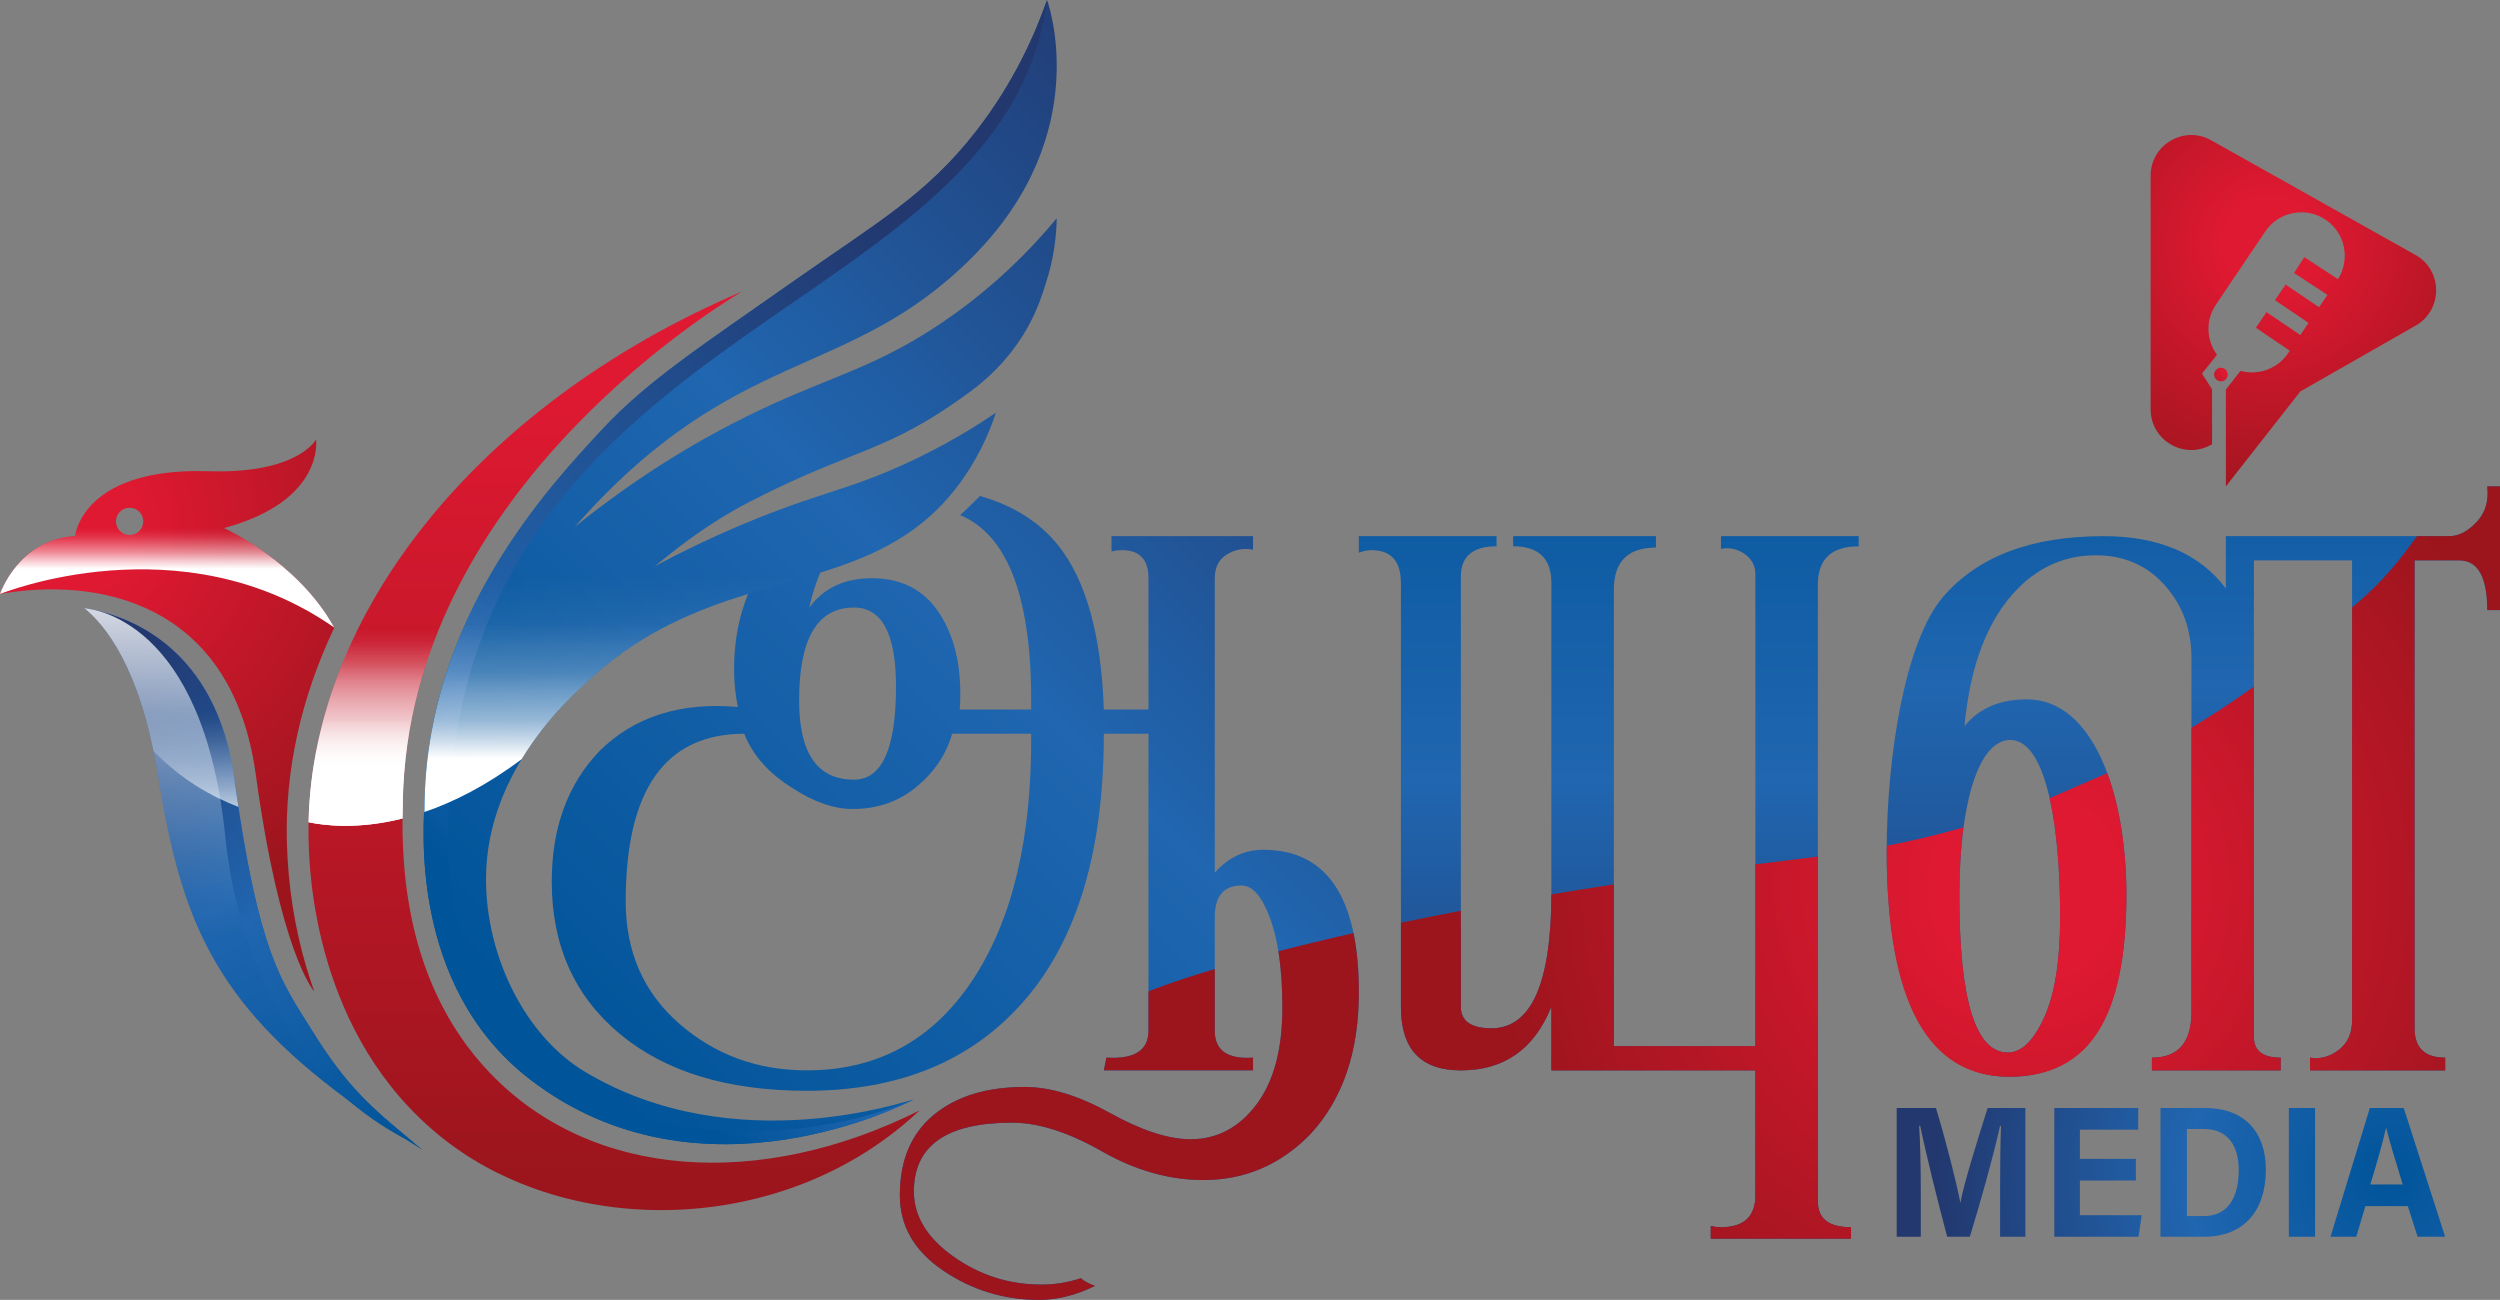 <svg xmlns="http://www.w3.org/2000/svg" xmlns:xlink="http://www.w3.org/1999/xlink" width="1147.34" height="596.56" viewBox="0 0 1147.34 596.56"><rect x="0" y="0" width="1147.34" height="596.56" fill="#808080" stroke="none"/><defs><style>.cls-1{fill:url(#linear-gradient-2);}.cls-2{fill:url(#radial-gradient-5);}.cls-3{fill:url(#radial-gradient-4);}.cls-4{isolation:isolate;}.cls-5{fill:url(#linear-gradient-3);}.cls-5,.cls-6,.cls-7,.cls-8,.cls-9{mix-blend-mode:soft-light;}.cls-6{fill:url(#linear-gradient-10);}.cls-10{fill:url(#radial-gradient);}.cls-11{fill:url(#linear-gradient-14);}.cls-11,.cls-12{mix-blend-mode:overlay;}.cls-7{fill:url(#linear-gradient-9);}.cls-13{fill:url(#radial-gradient-2);}.cls-14{fill:url(#radial-gradient-3);}.cls-15{fill:url(#linear-gradient-7);}.cls-8{fill:url(#linear-gradient-11);}.cls-9{fill:url(#linear-gradient-6);}.cls-16{fill:url(#linear-gradient);}.cls-12{fill:url(#linear-gradient-5);}.cls-17{fill:url(#linear-gradient-4);}.cls-18{fill:url(#linear-gradient-8);}.cls-19{fill:url(#linear-gradient-12);}.cls-20{fill:url(#linear-gradient-13);}</style><linearGradient id="linear-gradient" x1="285.44" y1="512.13" x2="719.65" y2="77.92" gradientUnits="userSpaceOnUse"><stop offset="0" stop-color="#005499"></stop><stop offset=".44" stop-color="#2066b0"></stop><stop offset=".87" stop-color="#22386f"></stop></linearGradient><linearGradient id="linear-gradient-2" x1="568.95" y1="129.64" x2="201.94" y2="496.65" gradientUnits="userSpaceOnUse"><stop offset=".18" stop-color="#22386f"></stop><stop offset=".74" stop-color="#2066b0"></stop><stop offset=".86" stop-color="#005499"></stop></linearGradient><linearGradient id="linear-gradient-3" x1="339.87" y1="101.74" x2="339.87" y2="541.77" gradientUnits="userSpaceOnUse"><stop offset=".37" stop-color="#fff" stop-opacity="0"></stop><stop offset=".39" stop-color="#fff" stop-opacity=".02"></stop><stop offset=".42" stop-color="#fff" stop-opacity=".06"></stop><stop offset=".44" stop-color="#fff" stop-opacity=".14"></stop><stop offset=".47" stop-color="#fff" stop-opacity=".25"></stop><stop offset=".49" stop-color="#fff" stop-opacity=".39"></stop><stop offset=".52" stop-color="#fff" stop-opacity=".57"></stop><stop offset=".54" stop-color="#fff" stop-opacity=".77"></stop><stop offset=".56" stop-color="#fff"></stop></linearGradient><radialGradient id="radial-gradient" cx="32.11" cy="240.28" fx="32.11" fy="240.28" r="218.67" gradientUnits="userSpaceOnUse"><stop offset=".13" stop-color="#e01932"></stop><stop offset=".84" stop-color="#9c151d"></stop></radialGradient><linearGradient id="linear-gradient-4" x1="25.43" y1="243.31" x2="193.3" y2="563.79" gradientUnits="userSpaceOnUse"><stop offset=".12" stop-color="#22386f"></stop><stop offset=".52" stop-color="#2066b0"></stop><stop offset=".91" stop-color="#005499"></stop></linearGradient><linearGradient id="linear-gradient-5" x1="116.3" y1="219.91" x2="116.3" y2="494.62" gradientUnits="userSpaceOnUse"><stop offset=".12" stop-color="#fff"></stop><stop offset=".24" stop-color="#fff" stop-opacity=".76"></stop><stop offset=".38" stop-color="#fff" stop-opacity=".49"></stop><stop offset=".51" stop-color="#fff" stop-opacity=".28"></stop><stop offset=".62" stop-color="#fff" stop-opacity=".13"></stop><stop offset=".71" stop-color="#fff" stop-opacity=".03"></stop><stop offset=".76" stop-color="#fff" stop-opacity="0"></stop></linearGradient><linearGradient id="linear-gradient-6" x1="76.71" y1="280.17" x2="76.71" y2="184.66" gradientUnits="userSpaceOnUse"><stop offset=".2" stop-color="#fff"></stop><stop offset=".24" stop-color="#fff" stop-opacity=".76"></stop><stop offset=".28" stop-color="#fff" stop-opacity=".49"></stop><stop offset=".32" stop-color="#fff" stop-opacity=".28"></stop><stop offset=".35" stop-color="#fff" stop-opacity=".13"></stop><stop offset=".38" stop-color="#fff" stop-opacity=".03"></stop><stop offset=".4" stop-color="#fff" stop-opacity="0"></stop></linearGradient><linearGradient id="linear-gradient-7" x1="12.9" y1="295.14" x2="232.96" y2="515.2" xlink:href="#linear-gradient-4"></linearGradient><linearGradient id="linear-gradient-8" x1="281.79" y1="101.88" x2="281.79" y2="621.57" gradientUnits="userSpaceOnUse"><stop offset=".13" stop-color="#e01932"></stop><stop offset=".84" stop-color="#9c151d"></stop></linearGradient><linearGradient id="linear-gradient-9" x1="241.03" y1="141.66" x2="241.03" y2="454.53" gradientUnits="userSpaceOnUse"><stop offset=".47" stop-color="#fff" stop-opacity="0"></stop><stop offset=".49" stop-color="#fff" stop-opacity=".03"></stop><stop offset=".52" stop-color="#fff" stop-opacity=".13"></stop><stop offset=".55" stop-color="#fff" stop-opacity=".28"></stop><stop offset=".6" stop-color="#fff" stop-opacity=".49"></stop><stop offset=".64" stop-color="#fff" stop-opacity=".76"></stop><stop offset=".68" stop-color="#fff"></stop></linearGradient><linearGradient id="linear-gradient-10" x1="141.88" y1="366.62" x2="141.88" y2="366.79" xlink:href="#linear-gradient-9"></linearGradient><linearGradient id="linear-gradient-11" y1="141.65" y2="454.53" xlink:href="#linear-gradient-9"></linearGradient><linearGradient id="linear-gradient-12" x1="738.31" y1="149.82" x2="738.31" y2="551.4" gradientUnits="userSpaceOnUse"><stop offset="0" stop-color="#005499"></stop><stop offset=".52" stop-color="#2066b0"></stop><stop offset="1" stop-color="#22386f"></stop></linearGradient><linearGradient id="linear-gradient-13" x1="1006.6" y1="149.82" x2="1006.6" y2="551.4" gradientUnits="userSpaceOnUse"><stop offset="0" stop-color="#005499"></stop><stop offset=".41" stop-color="#2066b0"></stop><stop offset="1" stop-color="#22386f"></stop></linearGradient><radialGradient id="radial-gradient-2" cx="1022.79" cy="169.8" fx="1022.79" fy="169.8" r="18.59" xlink:href="#radial-gradient"></radialGradient><radialGradient id="radial-gradient-3" cx="1041.94" cy="112.07" fx="1041.94" fy="112.07" r="148.16" gradientUnits="userSpaceOnUse"><stop offset=".13" stop-color="#e01932"></stop><stop offset=".84" stop-color="#9c151d"></stop></radialGradient><radialGradient id="radial-gradient-4" cx="929.63" cy="406.77" fx="929.63" fy="406.77" r="291.26" xlink:href="#radial-gradient"></radialGradient><linearGradient id="linear-gradient-14" x1="73.98" y1="304.57" x2="73.98" y2="395.89" gradientUnits="userSpaceOnUse"><stop offset=".24" stop-color="#fff" stop-opacity="0"></stop><stop offset=".29" stop-color="#fff" stop-opacity=".03"></stop><stop offset=".38" stop-color="#fff" stop-opacity=".13"></stop><stop offset=".49" stop-color="#fff" stop-opacity=".28"></stop><stop offset=".62" stop-color="#fff" stop-opacity=".49"></stop><stop offset=".76" stop-color="#fff" stop-opacity=".76"></stop><stop offset=".88" stop-color="#fff"></stop></linearGradient><radialGradient id="radial-gradient-5" cx="1095.71" cy="538.83" fx="1095.71" fy="538.83" r="207.88" gradientUnits="userSpaceOnUse"><stop offset="0" stop-color="#005499"></stop><stop offset=".44" stop-color="#2066b0"></stop><stop offset="1" stop-color="#22386f"></stop></radialGradient></defs><g class="cls-4"><g id="Layer_2"><g id="Layer_1-2"><g><path class="cls-16" d="M579.74,390c-8.59,0-16,3.51-22.24,10.53v-135.17c0-4.98,1.85-8.61,5.56-10.9,3.71-2.28,7.7-3,12-2.18v-6.23h-64.95v7.02c1.6-.38,3.22-.58,4.84-.58,8.08,0,12.13,4.3,12.13,12.87v60.27h-20.49c-1.17-34.32-8.19-59.48-21.06-75.48-8.6-10.68-20.53-18.18-35.77-22.51-1.81,1.81-3.84,3.8-6.11,5.99-.98,.95-1.99,1.87-3.01,2.77,22.36,9.34,33.23,39.08,32.6,89.23h-32.77c1.17-17.55-1.75-31.98-8.78-43.3-7.02-11.31-17.55-16.97-31.59-16.97-12.49,0-22.05,4.49-28.68,13.46,.87-4.03,1.94-7.79,3.2-11.29,.57-1.63,1.19-3.21,1.86-4.72,25.22-7.87,48.04-18.01,65.7-43.42,8.24-11.86,12.59-23.07,14.87-30-9.54,6.5-24.1,15.57-42.98,24.09-18.11,8.18-29.9,11.2-45.94,16.72-8.32,2.86-18.32,6.59-29.69,11.44s-24.11,10.82-37.91,18.19c8.97-7.24,23.47-19.22,43.8-29.69,48.35-24.9,62.24-21.97,100.59-50.14,26.51-19.48,32.58-42.44,34.99-49.78,3.99-12.08,4.93-22.75,5.06-30.05-11.21,13.51-29.32,32.64-55.57,49.83-30.34,19.87-50.2,23.17-85.82,40.65-20.12,9.88-48.31,25.77-79.84,51.18,73.91-83.93,125.22-66.53,182.35-123.66S480.53,0,480.53,0c-5.42,15.49-14.98,37.51-32.3,59.88-22.88,29.56-45.79,42.28-84.13,69.23-42.07,29.58-67.05,45.7-87.65,67.87-25.23,27.15-79.64,85.75-81.59,170.21-.21,9.47-7.94,84.69,48.27,128.09,78.5,60.6,174.36,10.3,176.23,9.3-2.15,.2-82.04,28.55-150.92-12.71-27.58-16.53-45.55-53.29-45.39-88.8,.22-49.47,38.61-83.37,49.69-93.16,23.24-20.52,47.36-30.14,70.56-37.31-4.26,10.54-6.4,21.97-6.4,34.31,0,6.24,.58,12.09,1.75,17.55-26.53-2.34-47.79,4.49-63.78,20.48-14.44,15.22-21.65,35.11-21.65,59.69,0,29.26,10.43,52.57,31.31,69.93,20.86,17.35,49.44,26.04,85.72,26.04,42.91,0,76.37-13.99,100.36-41.99,23.99-27.99,35.98-68.61,35.98-121.86h20.49v136.3c0,9-6.44,13.12-19.31,12.33l-1.18,5.85h68.47v-5.85c-11.7,.79-17.56-3.31-17.56-12.29v-52.07c0-9.75,4.1-14.63,12.29-14.63,5.07,0,9.46,5.07,13.17,15.21,3.7,10.15,5.56,23.8,5.56,40.96,0,19.12-4.01,33.94-12,44.47-8,10.54-18.05,15.8-30.13,15.8-10.15,0-22.44-4-36.87-11.99-14.44-8-27.5-12-39.2-12-17.56,0-31.51,4.29-41.84,12.87-10.35,8.58-15.51,20.87-15.51,36.87,0,14.04,6.63,25.55,19.89,34.52,13.26,8.97,27.89,13.46,43.89,13.46,8.58,0,17.16-2.15,25.75-6.43-3.13-1.17-5.27-2.34-6.44-3.51-5.85,1.94-11.9,2.92-18.14,2.92-14.83,0-28.29-4.3-40.37-12.87-12.1-8.59-18.14-18.54-18.14-29.85,0-21.06,15.01-31.59,45.05-31.59,12.09,0,25.84,4.38,41.26,13.16,15.4,8.78,30.91,13.17,46.52,13.17,19.11,0,35.49-7.02,49.15-21.07,14.82-16,22.24-37.64,22.24-64.95,0-43.69-14.63-65.54-43.89-65.54Zm-187.84-111.18c12.88,0,19.31,12.1,19.31,36.28,0,28.48-6.43,42.72-19.31,42.72-16.77,0-25.16-12.09-25.16-36.28,0-28.47,8.39-42.72,25.16-42.72Zm54.42,171.01c-18.34,27.61-43.69,41.4-76.07,41.4-22.63,0-42.13-7.14-58.51-21.44-16.39-14.29-24.58-32.98-24.58-56.09,0-51.29,18.14-76.95,54.42-76.95,3.89,9.93,11.31,18.26,22.24,25,9.74,6.35,18.91,9.53,27.5,9.53,11.31,0,21.06-3.38,29.26-10.12,8.19-6.75,13.65-14.88,16.38-24.41h36.28c.38,47.78-8.59,85.47-26.92,113.08Z"></path><g><path class="cls-1" d="M205.96,368.29c-9.36,167.82,148.14,164.42,213.39,136.3-2.1,1.11-97.82,51.21-176.22-9.31-56.21-43.4-48.48-118.62-48.27-128.09,1.95-84.46,56.36-143.06,81.59-170.21,20.6-22.17,45.58-38.29,87.65-67.87,38.34-26.95,61.25-39.67,84.13-69.23C465.55,37.51,475.11,15.49,480.53,0c-19.09,145.95-262.09,144.5-274.57,368.29Z"></path><path class="cls-5" d="M484.97,100.17c-.13,7.3-1.07,17.97-5.06,30.05-2.41,7.34-8.48,30.31-34.99,49.78-38.35,28.17-52.24,25.24-100.59,50.14-20.34,10.47-34.83,22.45-43.8,29.69,13.8-7.37,26.54-13.34,37.91-18.19,11.37-4.85,21.37-8.58,29.69-11.44,16.04-5.52,27.83-8.54,45.94-16.72,18.88-8.52,33.44-17.59,42.98-24.09-2.28,6.93-6.63,18.14-14.87,30-40.46,58.21-108.04,36.3-169.44,90.52-6.3,5.57-21.43,18.92-33.34,38.51,0,0-.01,0-.01,.01-16.18,12.15-31.27,19.69-44.63,24.24,.02-2.02,.06-3.85,.1-5.48,1.95-84.46,56.35-143.06,81.59-170.21,20.6-22.17,45.57-38.29,87.65-67.87,38.33-26.95,61.25-39.66,84.13-69.22,17.32-22.38,26.88-44.4,32.3-59.89,0,0,22.69,61.04-34.44,118.17-57.13,57.13-108.44,39.73-182.35,123.66,31.53-25.41,59.72-41.3,79.84-51.18,35.62-17.48,55.48-20.78,85.82-40.65,26.25-17.19,44.36-36.32,55.57-49.83Z"></path></g><path class="cls-10" d="M131.66,386.89c-.94-33.25,6.49-66.7,21.77-98.85-16.86-30.56-50.64-45.69-50.64-45.69,46.43-12.52,42.26-40.7,42.26-40.7,0,0-8.09,15.92-49.57,14.61-57.88-1.82-61.04,29.74-61.04,29.74-26.09,1.57-34.44,26.61-34.44,26.61,43.05-7.7,106.33,2.26,117.4,82.96,11.16,81.4,26.36,98.9,26.83,99.43-1.22-3.42-2.37-6.91-3.44-10.47-5.49-18.32-8.56-37.71-9.13-57.64ZM59.48,245.54c-3.46,0-6.26-2.8-6.26-6.26s2.8-6.26,6.26-6.26,6.26,2.8,6.26,6.26-2.8,6.26-6.26,6.26Z"></path><path class="cls-17" d="M194.06,527.85c-3.05-1.89-6.02-3.75-8.91-5.61-.02-.02-.05-.03-.07-.04-9.34-5.98-17.84-11.79-25.61-17.49-61.98-45.5-76.56-84.12-86.94-148.62-8.15-50.68-25.06-69.86-33.98-77.09,0,0,.06,.01,.19,.03,29.04,4.65,61.57,25.51,68.75,77.9,11.21,81.67,21.88,93.64,35.44,115.59,16.5,26.72,27.76,35.94,47.29,52.14h.01c1.24,1.04,2.52,2.1,3.83,3.19Z"></path><path class="cls-12" d="M194.06,527.85c-3.05-1.89-6.02-3.75-8.91-5.61-.02-.02-.05-.03-.07-.04-9.34-5.98-17.84-11.79-25.61-17.49-61.98-45.5-76.56-84.12-86.94-148.62-8.15-50.68-25.06-69.86-33.98-77.09,0,0,.06,.01,.19,.03,29.04,4.65,61.57,25.51,68.75,77.9,11.21,81.67,21.88,93.64,35.44,115.59,16.5,26.72,27.76,35.94,47.29,52.14h.01c1.24,1.04,2.52,2.1,3.83,3.19Z"></path><path class="cls-9" d="M102.79,242.35c46.43-12.52,42.26-40.7,42.26-40.7,0,0-8.09,15.92-49.57,14.61-57.88-1.82-61.04,29.74-61.04,29.74-26.09,1.57-34.44,26.61-34.44,26.61,0,0,83.03-33.83,153.43,15.43-16.86-30.56-50.64-45.69-50.64-45.69Zm-43.31,3.19c-3.46,0-6.26-2.8-6.26-6.26s2.8-6.26,6.26-6.26,6.26,2.8,6.26,6.26-2.8,6.26-6.26,6.26Z"></path><path class="cls-15" d="M190.22,524.66c-.18-.07-2.02-.83-5.07-2.42-.02-.02-.05-.03-.07-.04-5.53-2.89-14.96-8.46-25.61-17.49-22.87-19.36-50.09-61.9-56.08-120.84-10.17-100.17-61.33-104.2-64.65-104.84,29.04,4.65,61.57,25.51,68.75,77.9,11.21,81.67,21.88,93.64,35.44,115.59,16.5,26.72,27.76,35.94,47.29,52.14Z"></path><g><g><path class="cls-18" d="M340.44,133.83c-122.6,52.23-201.65,151.93-198.78,252.78,.37,13.16,2.52,88.51,61.04,135.39,58.78,47.09,157.99,45.54,219.29-12.37-73.28,36.61-150.3,31.6-197.01-17.07-41.99-43.75-40.63-103.17-40.12-125.59,3.15-138.01,138.67-222.89,155.58-233.14Z"></path><path class="cls-7" d="M340.44,133.83c-16.91,10.24-152.43,95.12-155.58,233.13-.06,2.47-.12,5.39-.13,8.68-20.41,5.1-35.72,3.28-43.11,1.71,2.05-97.65,79.97-192.89,198.82-243.52Z"></path><path class="cls-6" d="M141.62,366.64l.53-.02s0,.09,0,.13c-.18-.04-.35-.07-.52-.11Z"></path></g><path class="cls-8" d="M340.44,133.83c-16.91,10.24-152.43,95.12-155.58,233.13-.06,2.47-.12,5.39-.13,8.68-20.41,5.1-35.72,3.28-43.11,1.71,2.05-97.65,79.97-192.89,198.82-243.52Z"></path></g><g><path class="cls-19" d="M853.01,250.74c-12.49,0-18.72,5.85-18.72,17.55v283.22c0,7.8,5.07,11.7,15.21,11.7v5.27h-64.37v-5.85c1.55,.38,3.12,.58,4.68,.58,10.53,0,15.8-4.88,15.8-14.63v-57.35h-93.63v-29.26c-7.81,19.51-21.65,29.26-41.55,29.26-18.34,0-27.5-9.7-27.5-29.1v-194.51c0-10.08-4.49-15.13-13.46-15.13-1.96,0-3.9,.39-5.85,1.17v-7.61h63.2v4.65c-10.93,0-16.38,4.65-16.38,13.96v197.36c0,6.6,4.68,9.89,14.04,9.89,18.33,0,27.5-20.75,27.5-62.25v-142.08c0-11.25-5.85-16.88-17.55-16.88v-4.65h65.54v5.25c-12.87,0-19.31,6.43-19.31,19.26v209.55h64.95v-216.55c0-3.89-1.66-6.99-4.97-9.33-3.32-2.33-6.93-3.11-10.83-2.34v-5.83h63.2v4.68Z"></path><path class="cls-20" d="M1147.34,280h-5.85c0-15.21-4.3-22.82-12.87-22.82h-20.48v214.75c0,8.98,4.68,13.46,14.04,13.46v5.85h-62.03v-5.85c4.68,.79,9.07-.39,13.17-3.53,4.1-3.14,6.14-7.64,6.14-13.53v-211.15h-45.06v218.82c0,6.26,4.1,9.39,12.29,9.39v5.85h-59.1v-5.85c12.09,0,18.14-7,18.14-21.01v-162.27c0-13.22-4.1-24.41-12.29-33.56-8.19-9.14-18.73-13.71-31.6-13.71-16,0-29.46,6.83-40.38,20.48-10.93,13.66-17.55,32.97-19.89,57.93,6.63-8.19,16.18-12.29,28.67-12.29,30.43,0,45.64,43.2,45.64,89.79,0,55.61-17.95,83.41-53.83,83.41s-56.18-34.43-56.18-103.31c0-44.35,8.58-96.54,25.75-116.78,15.99-18.67,40.57-28.01,73.73-28.01,25.35,0,44.08,8,56.17,23.99v-23.99h102.58c4.24,0,8.4-2.14,12.46-6.44,4.06-4.29,5.7-9.75,4.92-16.38h5.85v56.76Zm-201.88,141.02c0-47.2-7.61-81.42-22.82-81.42s-23.41,30.9-23.41,71.47c0,47.98,7.41,71.97,22.24,71.97,6.24,0,11.79-5.36,16.68-16.09,4.87-10.72,7.31-26.04,7.31-45.93Z"></path></g><g><path class="cls-13" d="M1019.27,168.77c-1.72,0-3.12,1.4-3.12,3.12s1.4,3.12,3.12,3.12,3.12-1.4,3.12-3.12-1.4-3.12-3.12-3.12Z"></path><path class="cls-14" d="M1108.5,116.99l-93.72-52.62c-12.43-6.98-27.78,2.01-27.78,16.26v107.23c0,14.47,15.77,23.43,28.2,16.02v-25.2l-4.61-7.21,6.87-8.65c-4.87-6.6-5.36-15.81-.5-23l22.66-33.59c6.16-9.13,18.57-11.54,27.7-5.38h0c8.99,6.07,11.45,18.17,5.64,27.27l-15.41-10.1-4.75,7.26,15.34,10.05-3.83,5.67-15.38-10.41-4.86,7.19,15.39,10.41-3.75,5.56-15.54-10.51-4.86,7.19,14.58,9.86,.96,.65-.8,1.19c-4.91,7.28-13.79,10.27-21.82,8.07l-6.69,8.56v44.45l34.17-43.57,52.92-30.21c12.59-7.19,12.53-25.36-.12-32.46Z"></path></g><path class="cls-3" d="M967.12,354.8l-26.47,11.51c3.21,14.14,4.81,33.06,4.81,54.71,0,19.89-2.44,35.21-7.31,45.93-4.89,10.73-10.45,16.09-16.68,16.09-14.83,0-22.24-23.99-22.24-71.97,0-11.36,.61-21.95,1.83-31.32-11.28,3.21-23,6.05-35.16,8.41-.02,.9-.02,1.8-.02,2.69,0,68.88,18.72,103.31,56.17,103.31s53.84-27.8,53.84-83.41c0-20.42-2.92-40.19-8.77-55.95Zm-409.62,118.29v-28.38c-5.37,1.61-9.98,3.07-13.87,4.35-7.79,2.56-12.69,4.41-14.99,5.31-.71,.28-1.17,.47-1.39,.56l-.15,.06h-.02v18.06c0,9-6.44,13.12-19.31,12.33l-1.18,5.85h68.47v-5.85c-11.7,.79-17.56-3.31-17.56-12.29Zm63.67-44.86c-12.94,2.93-24.4,5.73-34.48,8.35,1.23,7.51,1.83,16.17,1.83,25.98,0,19.12-4.01,33.94-12,44.47-8,10.54-18.05,15.8-30.13,15.8-10.15,0-22.44-4-36.87-11.99-14.44-8-27.5-12-39.2-12-17.56,0-31.51,4.29-41.84,12.87-10.35,8.58-15.51,20.87-15.51,36.87,0,14.04,6.63,25.55,19.89,34.52,13.26,8.97,27.89,13.46,43.89,13.46,8.58,0,17.16-2.15,25.75-6.43-3.13-1.17-5.27-2.34-6.44-3.51-5.85,1.94-11.9,2.92-18.14,2.92-14.83,0-28.29-4.3-40.37-12.87-12.1-8.59-18.14-18.54-18.14-29.85,0-21.06,15.01-31.59,45.05-31.59,12.09,0,25.84,4.38,41.26,13.16,15.4,8.78,30.91,13.17,46.52,13.17,19.11,0,35.49-7.02,49.15-21.07,14.82-16,22.24-37.64,22.24-64.95,0-10.32-.82-19.42-2.46-27.31Zm413.23,47.76v-160.89c-8.8,6.31-18.36,12.67-28.67,18.91v130.36c0,14.01-6.05,21.01-18.14,21.01v5.85h59.1v-5.85c-8.19,0-12.29-3.12-12.29-9.39Zm107.09-252.76c.78,6.64-.86,12.1-4.92,16.39-4.06,4.29-8.22,6.43-12.46,6.43h-14.85s-.02,.03-.07,.09c-6.9,9.47-14.93,20.42-29.73,32.61v189.57c0,5.89-2.05,10.4-6.14,13.53-4.1,3.14-8.49,4.32-13.17,3.53v5.85h62.03v-5.85c-9.36,0-14.05-4.48-14.05-13.46v-214.75h20.48c8.58,0,12.88,7.61,12.88,22.82h5.85v-56.76h-5.85Zm-307.21,328.28v-158.39l-28.67,3.54v83.46h-64.95v-74.27c-9.95,1.54-19.51,3.09-28.67,4.64-.12,40.96-9.29,61.43-27.51,61.43-9.36,0-14.04-3.29-14.04-9.89v-44.06c-9.71,1.86-18.88,3.7-27.5,5.51v38.65c0,19.4,9.16,29.1,27.5,29.1,19.9,0,33.74-9.74,41.55-29.25v29.25h93.62v57.35c0,9.75-5.26,14.63-15.8,14.63-1.56,0-3.12-.2-4.68-.59v5.86h64.37v-5.27c-10.15,0-15.22-3.91-15.22-11.7Z"></path><path class="cls-11" d="M109.41,370.32c-12.29-4.71-26.37-12.58-38.98-25.72-8.69-42.16-23.67-58.94-31.88-65.6,0,0,.06,.01,.19,.03,29.04,4.65,61.57,25.51,68.75,77.9,.23,1.71,.47,3.39,.7,5.04,.41,2.87,.82,5.66,1.22,8.35Z"></path><path class="cls-2" d="M917.91,545.53c0-10.05,.16-22.06,.42-28.7h-.47c-2.63,12.24-8.68,34.03-13.82,50.75h-10.4c-3.81-14.1-9.97-38.9-12.4-50.92h-.48c.51,6.9,.76,19.69,.76,29.87v21.04h-11.06v-59.08h18.01c4.24,13.8,9.51,34.39,11.16,43.36h.1c1.27-7.66,8.03-29.39,12.47-43.36h17.32v59.08h-11.6v-22.05Zm62.32-3.73h-25.69v15.9h28.36l-1.45,9.88h-38.65v-59.08h38.5v9.95h-26.76v13.39h25.69v9.96Zm11.3-33.3h20.53c17.95,0,27.82,10.99,27.82,28.29,0,19.2-10.37,30.79-28.29,30.79h-20.06v-59.08Zm12.12,49.6h7.82c10.46,0,15.96-7.83,15.96-21.12,0-10.98-4.94-18.84-15.88-18.84h-7.9v39.96Zm58.82-49.6v59.08h-12.04v-59.08h12.04Zm23.08,45.05l-4.17,14.04h-11.84c.77-2.3,17.2-56.47,18.06-59.08h15.57l18.99,59.08h-12.64l-4.48-14.04h-19.51Zm17.14-9.96c-3.67-11.97-6.23-20.43-7.57-25.95h-.1c-1.43,6.57-4.11,15.79-7.19,25.95h14.86Z"></path></g></g></g></g></svg>